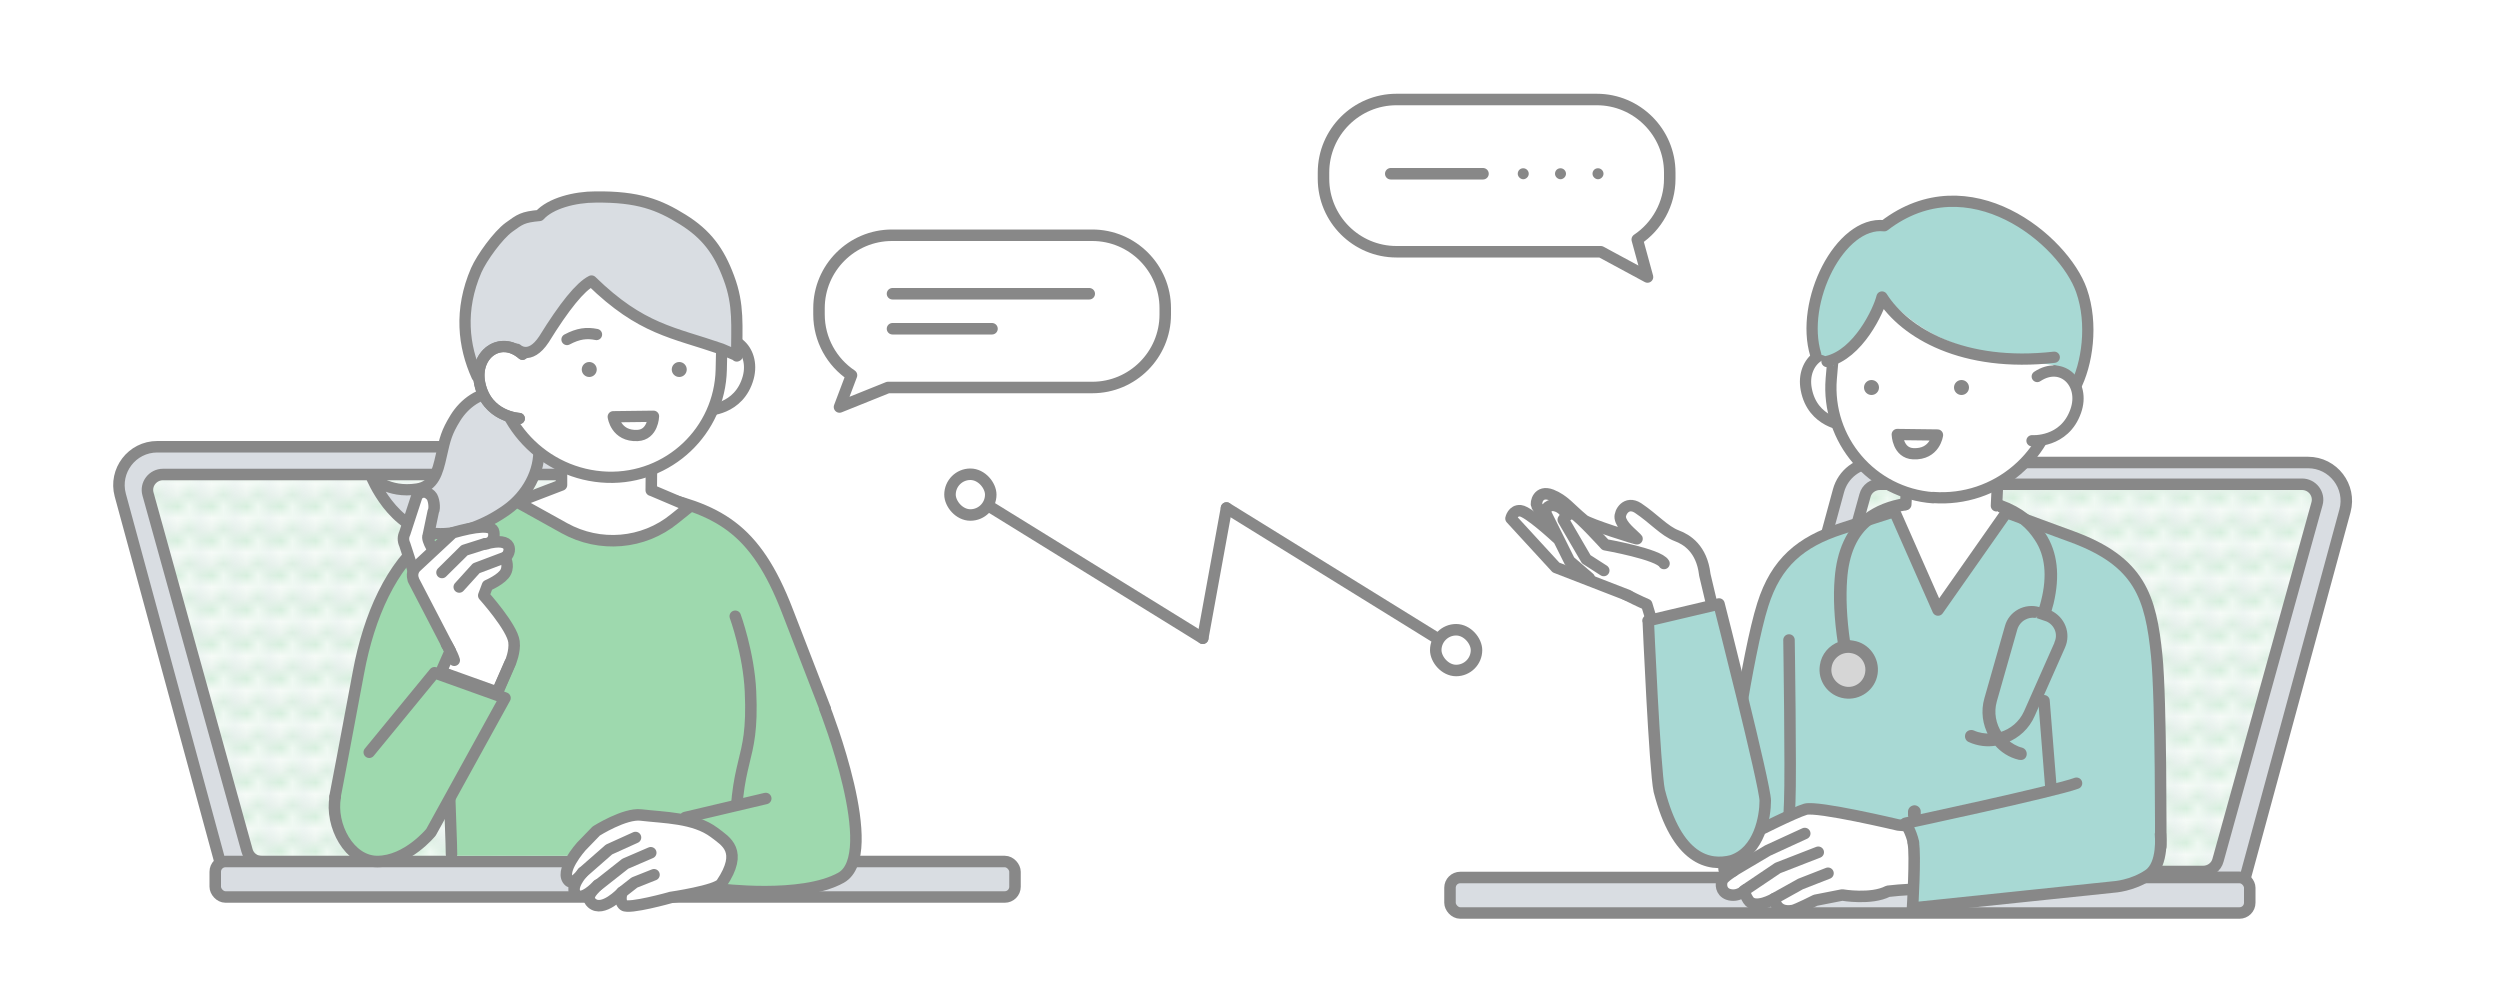<?xml version="1.0" encoding="UTF-8"?>
<svg id="_レイヤー_1" data-name="レイヤー_1" xmlns="http://www.w3.org/2000/svg" version="1.1" xmlns:xlink="http://www.w3.org/1999/xlink" viewBox="0 0 1000 400">
  <!-- Generator: Adobe Illustrator 29.1.0, SVG Export Plug-In . SVG Version: 2.1.0 Build 142)  -->
  <defs>
    <style>
      .st0 {
        stroke-miterlimit: 10;
        stroke-width: 1.3px;
      }

      .st0, .st1, .st2, .st3, .st4, .st5, .st6, .st7, .st8, .st9 {
        stroke: #888;
      }

      .st0, .st10 {
        fill: #888;
      }

      .st1 {
        stroke-width: 3.4px;
      }

      .st1, .st2, .st11, .st6 {
        fill: #fff;
      }

      .st1, .st2, .st3, .st4, .st5, .st6, .st7, .st8, .st9 {
        stroke-linecap: round;
        stroke-linejoin: round;
      }

      .st2, .st5, .st7, .st8, .st9 {
        stroke-width: 4.6px;
      }

      .st12 {
        fill: #a8d9d4;
      }

      .st13, .st3, .st9 {
        fill: none;
      }

      .st3, .st4, .st6 {
        stroke-width: 4.5px;
      }

      .st4, .st7 {
        fill: #d9dde2;
      }

      .st5 {
        fill: url(#_水玉2_21);
      }

      .st14 {
        fill: #9ed9ae;
      }

      .st15 {
        fill: #d6d6d6;
      }

      .st8 {
        fill: url(#_水玉2_2);
      }
    </style>
    <pattern id="_水玉2_2" data-name="水玉2 2" x="0" y="0" width="2.8" height="2.8" patternTransform="translate(17666.8 23477.4) scale(4.6)" patternUnits="userSpaceOnUse" viewBox="0 0 2.8 2.8">
      <g>
        <rect class="st13" x="0" width="2.8" height="2.8"/>
        <circle class="st11" cx="2.8" cy="2.1" r=".4"/>
        <g>
          <rect class="st11" x="0" y="0" width="2.8" height="2.8"/>
          <g>
            <circle class="st14" cx=".7" cy=".7" r=".4"/>
            <path class="st14" d="M2.5.7c0,.2-.2.4-.4.4s-.4-.2-.4-.4.2-.4.4-.4.4.2.4.4Z"/>
            <circle class="st11" cx="0" cy="2.1" r=".4"/>
            <circle class="st14" cx="2.8" cy="2.1" r=".4"/>
            <circle class="st14" cx="1.4" cy="2.1" r=".4"/>
          </g>
        </g>
        <circle class="st14" cx="0" cy="2.1" r=".4"/>
      </g>
    </pattern>
    <pattern id="_水玉2_21" data-name="水玉2 2" patternTransform="translate(17677.5 23467) scale(4.6)" xlink:href="#_水玉2_2"/>
  </defs>
  <g>
    <g>
      <g>
        <g>
          <path class="st7" d="M898,351h-204.7l42.1-154.7c1.8-6.7,7.9-11.3,14.8-11.3h173c10.1,0,17.4,9.6,14.8,19.3l-39.9,146.7Z"/>
          <path class="st8" d="M881.2,348.6h-168.8c-4.1,0-7.1-3.9-6-7.8l39.6-142.6c.7-2.7,3.2-4.5,6-4.5h168.8c4.1,0,7.1,3.9,6,7.8l-39.6,142.6c-.7,2.7-3.2,4.5-6,4.5Z"/>
        </g>
        <rect class="st7" x="580" y="351" width="319.9" height="14.2" rx="4.1" ry="4.1"/>
      </g>
      <g>
        <g>
          <g>
            <path class="st2" d="M681.9,229.7c-1.2-10.1-7.1-13.9-11.2-15.4-5-1.9-9.2-6.9-15.5-11.1-4.7-3-7.4,1.8-7.1,3.9.5,3.3,4.7,6.3,6.7,8.4.3.3-19.3-5.8-21.3-7.5-5.7-4.7-7.7-7.9-12.9-10-5.4-2.1-6.4,3.2-5.9,4.2,6,10.6,33.9,34.7,35.4,35.5,5.9,3,8.6,4.1,8.6,4.1l4.6,15.3,23.7-5.8-5.1-21.5Z"/>
            <path class="st11" d="M608.3,204.3c3.1.3,14.4,10.8,14.4,10.8l.7.6-5.5-11s.8-3.1,3.8-2.5c3,.6,4.3,2.9,4.3,2.9l.5,1.5c.8-.7,1.9-1.4,3.1-.9,2.2.9,12.5,12.3,12.5,12.3l22.1,5.4-13,14.9-28.9-11.2-17.9-19.6s.7-3.4,3.8-3.1Z"/>
            <path class="st9" d="M665.6,225.4c-2-3.7-23.5-7.5-23.5-7.5,0,0-10.3-11.3-12.5-12.3-2.2-.9-4.3,2.3-4.3,2.3l9.2,15.8,7,4.5"/>
            <path class="st9" d="M626.1,205.1s-1.3-2.3-4.3-2.9c-3-.6-3.8,2.5-3.8,2.5l9.8,19.7,7.9,6.8"/>
            <path class="st9" d="M622.7,215.1s-11.3-10.5-14.5-10.8c-3.1-.3-3.8,3.1-3.8,3.1l18,19.6,28.9,11.2"/>
          </g>
          <path class="st12" d="M862.7,262.3c-2.4-23.7-6.7-37.8-34.1-47.8-13.3-4.9-23.3-8.5-30.9-11.5h-35.5c-6.7,2.2-19.6,6.5-25.6,8.4-16.2,5.2-26.1,13.5-31.4,30.4-6.3,19.8-13.8,75.1-13.8,75.1l-12.4,1.2,5.5,26.2,179.8-5.7s.2-58.5-1.6-76.3Z"/>
          <path class="st9" d="M714.5,353.2s.9-20.5,1.4-32.6c.5-12.1-.3-64.6-.3-64.6"/>
          <path class="st9" d="M762.1,203.2c-6.7,2.1-19.6,6.3-25.6,8.3-16.2,5.2-26.1,13.5-31.4,30.4-6.3,19.8-13.7,73.4-13.7,73.4"/>
          <path class="st9" d="M864.3,338.7s.2-58.5-1.6-76.3c-2.4-23.7-6.7-37.8-34.1-47.8-13.3-4.9-23.3-8.5-30.9-11.5"/>
          <line class="st9" x1="817.6" y1="280.3" x2="821.2" y2="325.5"/>
          <path class="st10" d="M765.6,328.5h0c1.4,0,2.6-1,2.7-2.4v-1.3c.1-1.4-1-2.6-2.4-2.7h0c-1.4,0-2.6,1-2.7,2.4v1.3c-.1,1.4,1,2.6,2.4,2.7Z"/>
          <polygon class="st11" points="762.3 201.8 763.5 178.9 799.6 180.7 798.6 202.3 802.7 204.8 775.2 244 758.2 205.5 762.3 201.8"/>
          <polyline class="st2" points="762.3 201.8 763.5 178.9 799.6 180.7 798.6 202.3"/>
          <polyline class="st9" points="802.7 204.8 775.2 244 758.2 205.5"/>
        </g>
        <g>
          <path class="st2" d="M722.2,323.7c-4.7,1.4-19.5,8.9-19.5,8.9l-9.9,8.8s-4.2,3.3-3,7c.5,1.6,3.6,0,3.6,0,0,0-3.9,2.4-4.5,3.8-.6,1.4-.6,4.4,2.3,5.5,4,1.4,7.1-1.8,7.1-1.8,0,0-1.2.7,1,4.1,2.6,4.1,10.5-.6,10.5-.6,0,0,.2,6,7.3,4.8,1.6-.3,9.1-4.1,9.1-4.1l10.7-2.1s11.6,2,18.3-1.5c0,0,7.6-.9,11.6-.7,4.5.2,11.1.2,11.1.2l-.9-24.5-17.7-1.5s-32.4-7.7-37.1-6.3Z"/>
          <polyline class="st9" points="693.1 348.5 707.1 340.2 721.9 333.4"/>
          <polyline class="st9" points="697.6 356.3 711.1 347.2 727.3 340.9"/>
          <polyline class="st9" points="709.8 359.4 720.2 353.6 731.2 349.3"/>
        </g>
        <g>
          <path class="st13" d="M864,337.7l-33.3-24.3c-8.6,3.1-68.4,16-68.4,16,0,0,2.2,3.2,3.2,7.8,1,4.6-.3,26-.3,26l80.4-8.4s7.5-.4,14.1-4.9c6-4.1,4.5-12.2,4.5-12.2Z"/>
          <path class="st9" d="M765.4,337.1"/>
        </g>
      </g>
    </g>
    <path class="st2" d="M558.6,39.8h80.1c16.1,0,29.2,13.1,29.2,29.2v2.5c0,10.1-5.2,19.1-13,24.3l4.1,15-18.7-10.1c-.5,0-1.1,0-1.6,0h-80.1c-16.1,0-29.2-13.1-29.2-29.2v-2.5c0-16.1,13.1-29.2,29.2-29.2Z"/>
    <g>
      <g>
        <g>
          <g>
            <path class="st7" d="M88,344.7h204.7l-42.1-154.7c-1.8-6.7-7.9-11.3-14.8-11.3H62.9c-10.1,0-17.4,9.6-14.8,19.3l39.9,146.7Z"/>
            <path class="st5" d="M104.8,344.7h168.8c4.1,0,7.1-3.9,6-7.8l-39.6-142.6c-.7-2.7-3.2-4.5-6-4.5H65.2c-4.1,0-7.1,3.9-6,7.8l39.6,142.6c.7,2.7,3.2,4.5,6,4.5Z"/>
          </g>
          <rect class="st7" x="86.1" y="344.7" width="319.9" height="14.2" rx="4.1" ry="4.1" transform="translate(492.1 703.5) rotate(180)"/>
        </g>
        <g>
          <path class="st14" d="M171.1,214.1c11.3-8.7,23-7.6,38.2-14.4l48.8-2.2c29,6,45.1,13,56.9,47,18.6,52.3,25.6,55.1,19,85-5.6,25.7-36,1.6-36,1.6l-3.9-3.6s0,11.6,0,14.8h-113.4s0-4.3-.6-20c0-1.6-2.7-6.5-4.3-5.3-40.8,28.1-40.4,9.3-42,3.5l9.2-49.6c2.3-17.7,13.9-46,28-56.8Z"/>
          <path class="st9" d="M258.1,197.5c29,6,43.9,13.2,56.9,47,3.5,9.1,15.1,39,15.1,39"/>
          <path class="st9" d="M294.2,341.7c-.7-41.2,7.4-34.3,6-65.1-.7-15.3-6.1-30.1-6.1-30.1"/>
          <path class="st9" d="M179.8,317c.8,20.9.8,24.7.8,24.7"/>
          <path class="st9" d="M209.2,199.7c-14.5,3.8-27.2,7.1-38.5,15.7-14,10.7-23.1,30.8-27.3,53.5-4.2,22.7-9.4,49.8-9.4,49.8"/>
          <path class="st2" d="M260.5,196.1l.2-22.5h-36.1v20.4l-17.7,6.8,18.9,10.5c14.1,7.8,31.5,6.4,44-3.8l6.1-4.9-15.3-6.5Z"/>
          <g>
            <g>
              <path class="st4" d="M198.9,157c-6.8-.3-13.1,4.3-16.7,10.1-3.6,5.8-4.2,8.5-5.7,15.2-1.5,6.7-3,12.3-9.7,13.3-11.6,1.8-18.2-4.8-18.2-4.8,0,0,8.5,21.2,25.7,22.6,9.8.7,20.4-3.8,28.4-9.5,8-5.7,13.5-15.3,12.8-25.1-.6-9.8-7.8-21.3-16.7-21.7Z"/>
              <path class="st6" d="M282.9,138.3c9.4-7.3,19.4,1.4,16.4,12.7-3.6,13.2-16.6,13.1-16.6,13.1"/>
              <path class="st6" d="M242.9,190.9h0c24.6.8,45-18.5,45.6-43l.3-13.9c.6-24.9-19.2-45.8-44.2-46.6h0c-24.9-.8-45.6,18.7-46.2,43.6l-.3,12.6c-.6,25.3,19.5,46.4,44.8,47.3Z"/>
              <path class="st4" d="M294.7,142.4c-.1-11.9,1-20.3-3.2-31.4-3.9-10.5-8.9-17.3-18.4-23.2-9.5-5.9-17.8-9.2-34.9-9-8.3,0-18,2.5-22.4,7.4-6.7.6-7.8,1.5-12.2,4.7-4.4,3.2-10.9,12.2-13.1,17.2-6.9,15.9-5.1,30.5.3,42.4l16-10.8s5,4.8,10.8-4q12.3-19.9,19-23.3c20,19.5,32.7,20.5,52,27.2l6.3,2.7Z"/>
              <path class="st6" d="M209,141.7c-9-7.8-19.5.3-17.1,11.7,2.8,13.4,15.8,14,15.8,14"/>
              <path class="st3" d="M209,141.7c-9-7.8-19.5.3-17.1,11.7,2.8,13.4,15.8,14,15.8,14"/>
              <path class="st3" d="M226.8,135.8c4.5-2.4,7.9-2.8,11.8-2"/>
              <circle class="st10" cx="271.7" cy="147.8" r="3"/>
              <circle class="st10" cx="235.7" cy="147.8" r="3"/>
              <path class="st6" d="M255,174.2c6.2-.3,6.4-7.7,6.4-7.7l-16.1.2s1,7.9,9.7,7.5"/>
            </g>
            <path class="st2" d="M174.5,221.9s-4.2-6-3.2-7.7l2-9.6c.8-1.3.2-5.4-.9-6.4l-.7-.6c-1.6-1.4-4.1-.9-5,1l-4.8,14.7c-.7,1.4-.7,3,0,4.5l5,15.4,7.8-11.2Z"/>
            <path class="st2" d="M165.3,231.9l5.3,10.2,9.5,18.3-3.7,8.4,22.6,8.1,5.1-11.7s2-4.6,1.5-8.5c-.7-5.8-12.1-18.5-12.1-18.5l1.5-4s5.9-2.5,7.3-5.4c1.4-2.9-.3-5.7-.3-5.7,2.6-1.9,3.7-8.8-7.9-5.5,0,0,4.1-.2,3.4-4.8-.5-3.1-7.3-2.3-16.4.3l-14.5,13.5c-1.5,1.3-2,3.5-1.2,5.3Z"/>
            <polyline class="st9" points="176.8 229 185.8 220.1 194 217.5"/>
            <polyline class="st9" points="201.9 223 190.5 227.3 183.7 234.8"/>
            <path class="st9" d="M181.7,264.1c-.8-2.7-3.1-6.4-3.1-6.4"/>
            <polyline class="st9" points="176.4 268.8 198.3 278.2 204 265.2"/>
          </g>
          <path class="st14" d="M173.7,269.2l-26.1,31.8s-13.8,25.9-12.5,29.8c2.6,7.5,8.5,13.7,15.8,13.7,12,0,21.5-11.7,21.5-11.7l29.6-53.7-28.2-10.1Z"/>
          <path class="st9" d="M134.1,318.7c-2.1,11.6,5.7,25.9,16.8,25.9,12,0,21.5-11.7,21.5-11.7l29.6-53.7-28.2-10.1-26.1,31.8"/>
          <g>
            <path class="st14" d="M336.6,302.7l-30.2,16.7-32.2,7.6,13.5,28.6s45.1,4.7,52.6-8.6c4.5-8-3.7-44.2-3.7-44.2Z"/>
            <path class="st9" d="M306.3,319.4l-32.2,7.6,13.5,28.6s33,4.3,48.8-4.5c16.5-9.2-6.4-67.5-6.4-67.5"/>
          </g>
          <g>
            <path class="st2" d="M268.3,359s-16.7,4.7-18.8,3.1c-2-1.5-.7-5.2-.7-5.2,0,0-7.7,8.3-12.1,4.3-3.1-2.8,1.7-6,2.4-7.2-1,1.1-6,6.2-8.5,4-3.2-2.9,2.5-9,2.5-9,0,0-3.6,4.9-5.3,3.6-4.6-3.6,4.7-14,4.7-14l6-6.2s11.4-7.2,17.9-6.4c9.2,1.1,21.3,1,29.3,7,4.7,3.6,11.7,7.3,2.9,20.4-1.9,2.9-20.4,5.6-20.4,5.6Z"/>
            <polyline class="st9" points="248.8 356.9 253.8 353 261.6 349.9"/>
            <polyline class="st9" points="239.2 354.1 250.1 345.5 260.3 341.1"/>
            <polyline class="st9" points="233.1 349 243.6 339.8 254.2 335"/>
          </g>
        </g>
      </g>
      <path class="st2" d="M436.9,94.1h-80.1c-16.1,0-29.2,13.1-29.2,29.2v2.5c0,10.1,5.2,19.1,13,24.3l-4.8,12.7,19.4-7.8c.5,0,1.1,0,1.6,0h80.1c16.1,0,29.2-13.1,29.2-29.2v-2.5c0-16.1-13.1-29.2-29.2-29.2Z"/>
    </g>
  </g>
  <line class="st2" x1="357" y1="117.5" x2="435.7" y2="117.5"/>
  <line class="st2" x1="357" y1="131.5" x2="396.8" y2="131.5"/>
  <line class="st2" x1="556.3" y1="69.5" x2="593.2" y2="69.5"/>
  <path class="st10" d="M609.3,67.3h0c-1.3,0-2.2,1-2.2,2.2s1.1,2.2,2.2,2.2,2.2-1,2.2-2.2-1-2.2-2.2-2.2Z"/>
  <path class="st10" d="M624.2,67.3h0c-1.3,0-2.2,1-2.2,2.2s1.1,2.2,2.2,2.2,2.2-1,2.2-2.2-1-2.2-2.2-2.2Z"/>
  <path class="st10" d="M639.2,67.3h0c-1.3,0-2.2,1-2.2,2.2s1.1,2.2,2.2,2.2,2.2-1,2.2-2.2-1-2.2-2.2-2.2Z"/>
  <path class="st12" d="M659.2,248.3l28.4-6.7s18.5,72.5,18.5,78.7c0,6.2-2.2,20.3-13.4,24-9.1,2.3-21.9-.3-29-28-1.8-8.5-4.4-68-4.4-68Z"/>
  <path class="st9" d="M659.2,248.3l28.4-6.7s18.5,72.5,18.5,78.7c0,6.2-2.2,20.3-13.4,24-9.1,2.3-21.9-.3-29-28-1.8-8.5-4.4-68-4.4-68Z"/>
  <path class="st12" d="M864,337.7l-33.3-24.3c-8.6,3.1-68.4,16-68.4,16,0,0,2.2,3.2,3.2,7.8,1,4.6-.3,26-.3,26l80.4-8.4s7.5-.4,14.1-4.9c6-4.1,4.5-12.2,4.5-12.2Z"/>
  <path class="st9" d="M765.4,337.1c-1-4.6-3.2-7.8-3.2-7.8,0,0,59.9-12.8,68.4-16"/>
  <path class="st9" d="M864.2,333.7s1.3,12.1-4.7,16.2c-6.6,4.5-14.1,4.9-14.1,4.9l-80.4,8.4s1.3-21.4.3-26"/>
  <path class="st1" d="M766.5,177.7"/>
  <g id="person1">
    <g id="clothes">
      <path id="fill3" class="st15" d="M740.5,260.6c4.1.6,6.9,4.5,6.2,8.5-.6,4.1-4.5,6.9-8.5,6.2s-6.9-4.5-6.2-8.5c.6-4.1,4.5-6.9,8.5-6.2h0Z"/>
      <path id="line3" class="st0" d="M734.5,231.6c-.6,6.9-.2,16.1,1.3,25.7-3.7,1.4-6.6,4.6-7.2,8.8-1,6.1,3.2,11.7,9.2,12.6,6,.9,11.7-3.2,12.6-9.2.9-6-3.2-11.7-9.2-12.6-6-.9-1.1-.2-1.8-.2-1.4-9.5-1.7-18.1-1.2-24.9.7-10.3,4.1-18,10.1-22.6,3.7-2.9,8.3-4.8,14-5.7,1.5-.2,1.7-3.9,0-3.7-6.6,1-12,3.2-16.3,6.5-6.7,5.5-10.7,14-11.5,25.3h0ZM740.5,260.6c4.1.6,6.9,4.5,6.2,8.5-.6,4.1-4.5,6.9-8.5,6.2s-6.9-4.5-6.2-8.5c.6-4.1,4.5-6.9,8.5-6.2h0ZM820.1,245h-.3c.3-1.4.7-2.5,1-3.7,2.6-11,1.6-20.3-3.2-27.6-3.8-5.7-8.7-10-17.1-13.1l-.6,3.7c7.4,2.8,11.4,6.5,14.6,11.4,4.2,6.3,5.1,14.6,2.6,24.6-.2,1-.6,2.1-.9,3.2h-.5c-5.6-1.7-11.6,1.5-13.1,7.1l-8.2,28.8c-1.5,5.1-.7,10.4,1.7,14.7-2.2,0-4.6-.3-6.8-1.3-1-.4-2.1,0-2.5.9-.4,1,0,2.1.9,2.5,3.5,1.6,7.2,2,10.7,1.4,2.3,2.7,5.5,4.8,9.3,5.7h.3c.9.2,1.8-.3,2-1.3.2-1-.3-2-1.3-2.3-2.4-.6-4.4-1.9-6.1-3.3,4.6-1.8,8.5-5.3,10.7-10.3l12.1-27.3c2.4-5.4,0-11.6-5.5-14.1h.1ZM822.3,257.5l-12.1,27.3c-2,4.4-5.7,7.4-10,8.7-2.5-3.8-3.4-8.5-2.1-13.1l8.2-28.8c.5-1.7,1.7-3.3,3.3-4.2,1.4-.8,2.9-1.1,4.4-.9s.5,0,.8.1l4.1,1.4c3.5,1.6,5.1,5.6,3.5,9.1v.3Z"/>
    </g>
  </g>
  <line class="st2" x1="574.8" y1="255.3" x2="490.6" y2="203.2"/>
  <line class="st2" x1="481.1" y1="255.3" x2="396.8" y2="203.2"/>
  <line class="st9" x1="481.1" y1="255.3" x2="490.6" y2="203.2"/>
  <rect class="st9" x="380" y="189.7" width="16.3" height="16.3" rx="8.2" ry="8.2"/>
  <rect class="st9" x="574.3" y="251.9" width="16.3" height="16.3" rx="8.2" ry="8.2"/>
  <path class="st1" d="M252.2,171.7"/>
  <g>
    <path class="st11" d="M812.8,176.3"/>
    <g>
      <path class="st6" d="M739.8,144.3c-8.8-8-19.5-.1-17.3,11.4,2.5,13.5,15.5,14.4,15.5,14.4l1.8-25.7Z"/>
      <path class="st6" d="M773.3,199.1h0c-24.5-1.8-42.8-23.1-40.8-47.6l1.2-13.9c2.1-24.8,23.9-43.5,48.8-41.6h0c24.9,1.8,43.4,23.4,41.3,48.2l-1,12.6c-2.1,25.2-24.3,44.1-49.6,42.2Z"/>
      <path class="st12" d="M829.9,155.2c2.3-11,8.2-25.9,2.7-39-8.3-19.8-44.2-50.1-78.9-25.9-16.1-.3-35.4,30.4-28.8,51.6,4.6-.7,7.2,1.1,8.5,4.6,0,0-.7-4.7,1.7-5.4,6.6-2.1,15.2-18.2,19.1-22.3,14.6,14.3,24.6,21.5,67.7,27.3,3.4.5,7.9,9.1,7.9,9.1Z"/>
      <path class="st3" d="M829.9,155.2c5-9.4,7.4-25.6,2.7-39-7.1-20.2-45-51.9-78.9-25.9-17.7-2-33.9,30.4-27.4,51.6"/>
      <path class="st11" d="M812.8,176.3l2.1-25.7c9.9-6.6,19.3,2.8,15.4,13.8-4.5,12.9-17.5,11.9-17.5,11.9"/>
      <path class="st3" d="M814.9,150.6c9.9-6.6,19.3,2.8,15.4,13.8-4.5,12.9-17.5,11.9-17.5,11.9"/>
      <path class="st3" d="M730.8,144.6c12.5-2.9,20.7-20.4,22-25.8,9.2,14.5,32.5,28.2,68.9,24.1"/>
      <circle class="st10" cx="748.6" cy="155" r="3"/>
      <circle class="st10" cx="784.6" cy="155" r="3"/>
      <path class="st6" d="M765.3,181.5c-6.2-.3-6.4-7.7-6.4-7.7l16.1.2s-1,7.9-9.7,7.5"/>
    </g>
  </g>
</svg>